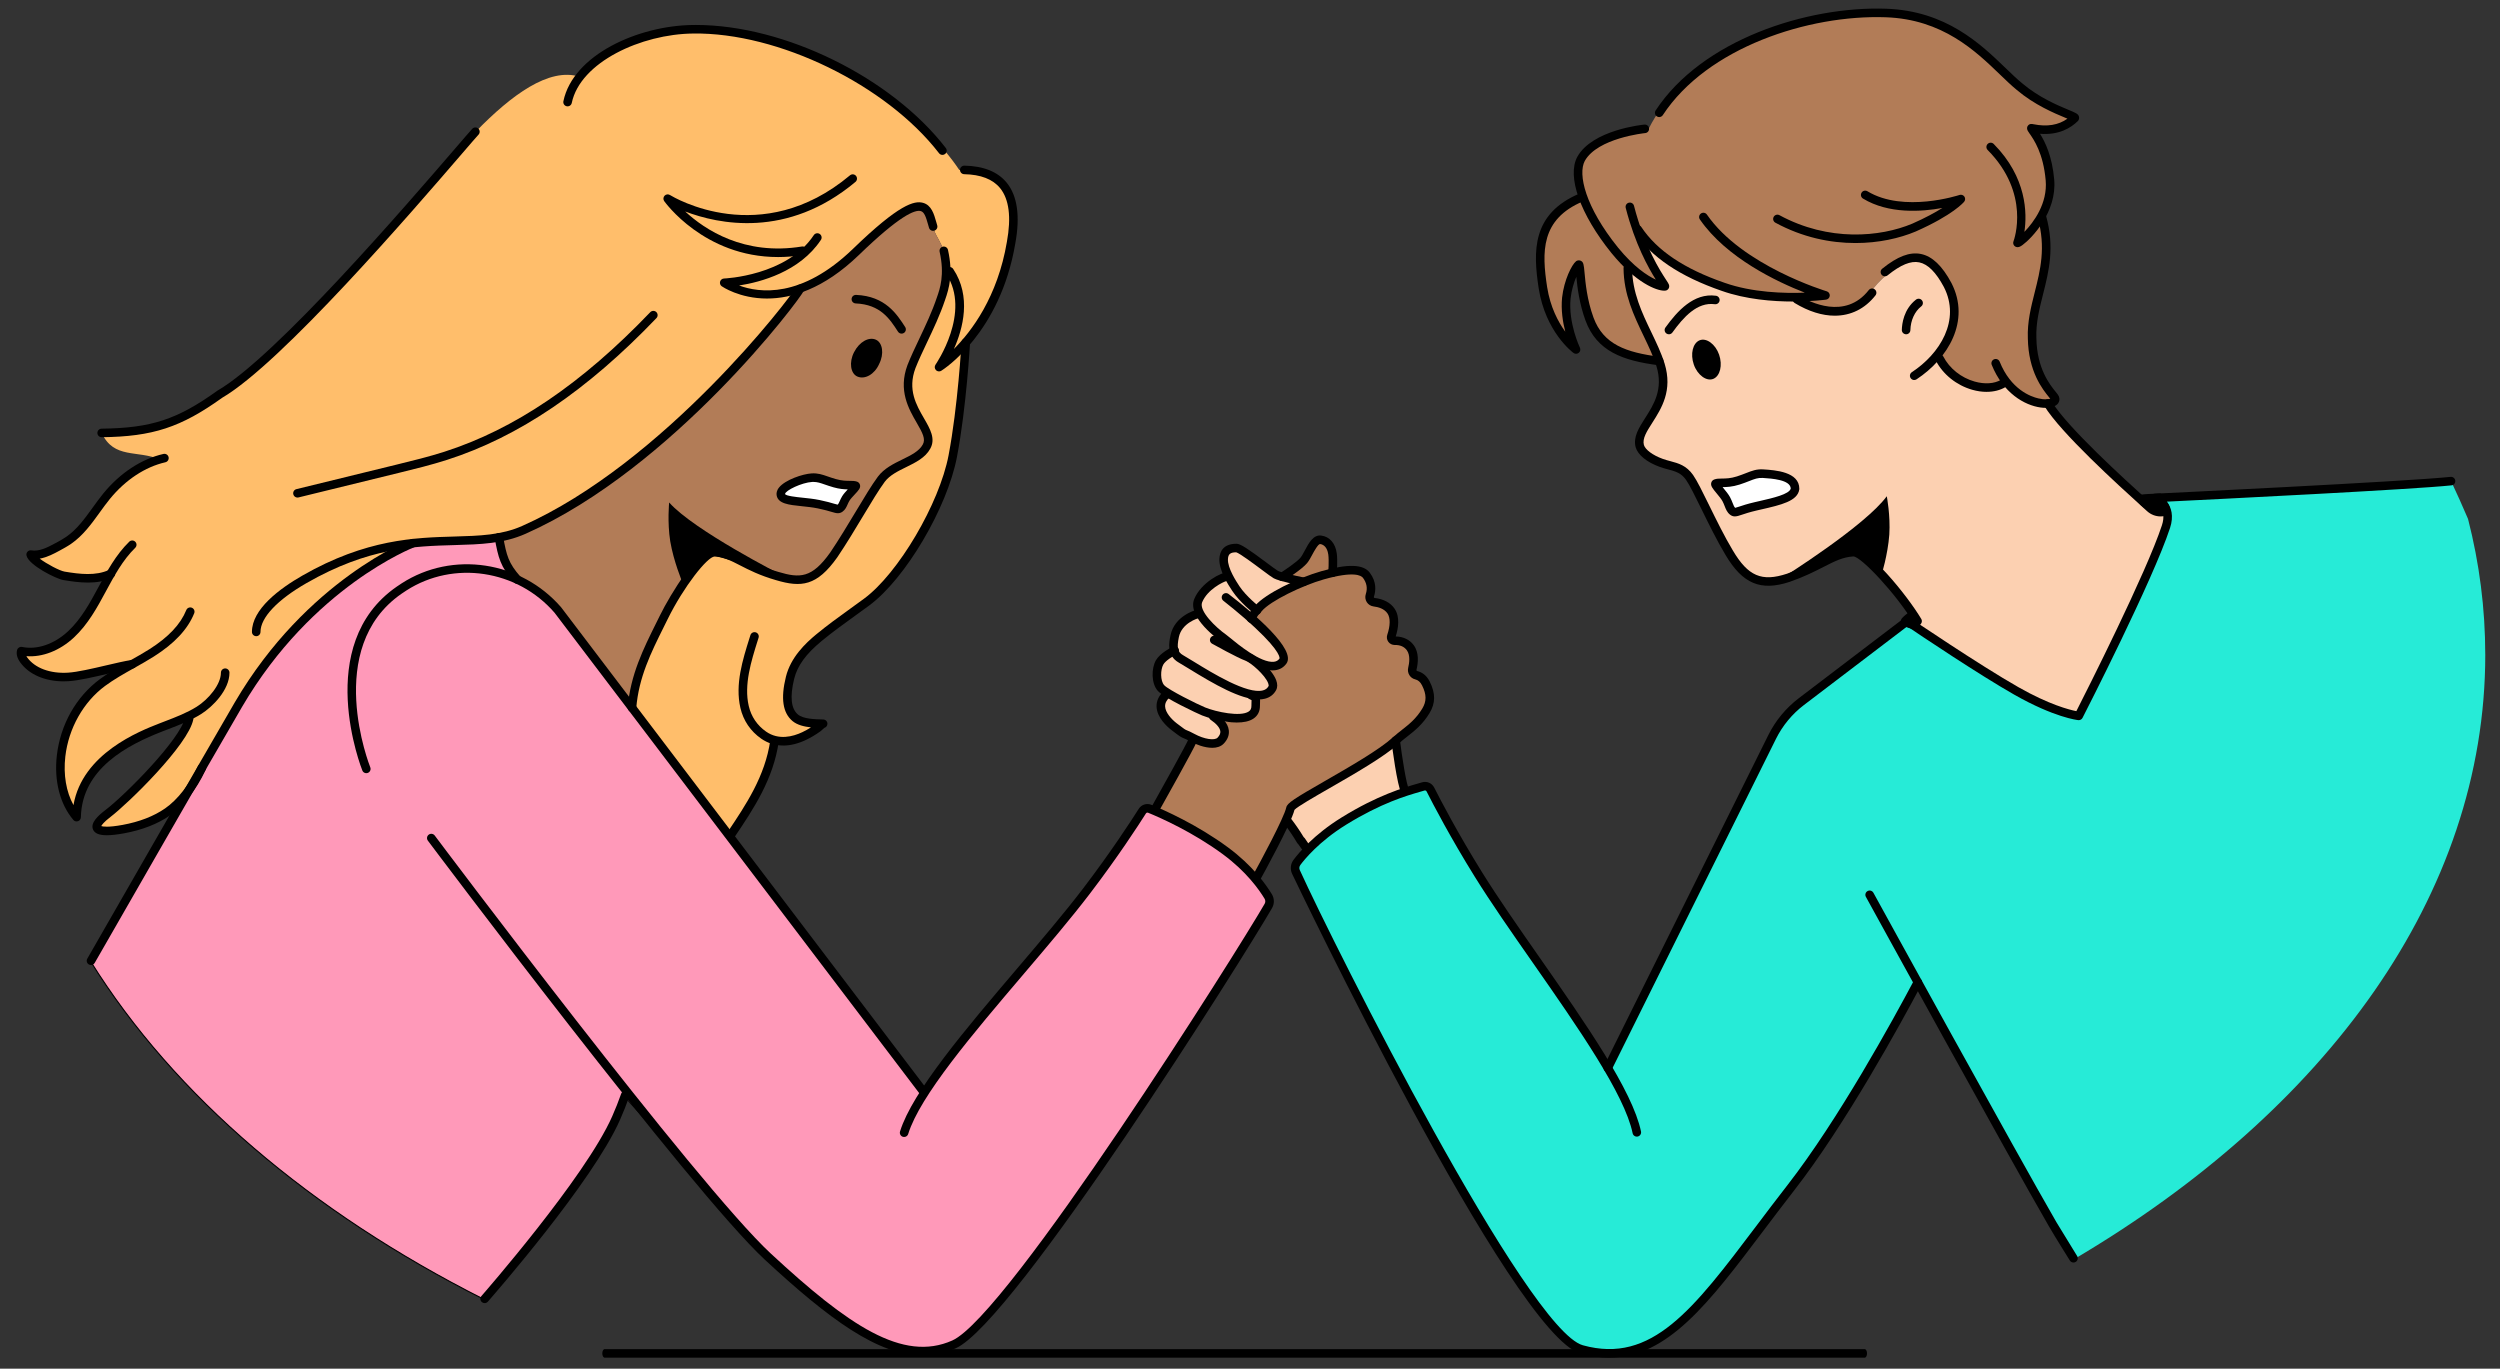 <?xml version="1.0" encoding="UTF-8"?>
<svg id="_Layer_" data-name="&amp;lt;Layer&amp;gt;" xmlns="http://www.w3.org/2000/svg" viewBox="0 0 2229.2 1220.44">
  <rect x="0" y="0" width="2229.2" height="1220.44" fill="#333333" stroke="none"/>
  <path d="M1028.89,723.56c13.48-21.02,25.65-42.89,36.39-65.43-9.18-5.11-12.74-7.63-21.67-13.24-6.81-4.28-12.02-15.46-3.34-25.8,1.13-1.35-16.03-12.35-4.06-30.39,2.62-3.94,10.98-5.96,9.06-10.28-6.38-14.43,23.35-36.07,24.92-30.89-5.06-16.66,7.1-20.47,18.65-31.63,4.54-4.39,6.65-7.43,4.65-12.76-5.67-34.34,34.51,.82,44.52,9.48,18.16-.74,27.02-15.92,35.3-30.87,12.64-9.19,17.72,19.89,17.3,28.52,19.84-5.55,35.5-4.28,29.6,20.77,2.42,11.63,37.31,1.85,19.31,38.05,10.45-1.63,21.17,7.89,20.78,18.46-.14,3.74-1.34,7.89,.8,10.97,30.82,20.51,.51,50.12-18.05,62.83l10.04,43.58c-56.52,21.58-72.17,41.32-83.92,49.71,0,0-9.98-4.36-22.11-25.31,0,0-13.72,31.2-26.64,52.75-9.22-15.79-28.62-23.1-42.4-34.61-4.04-3.37-26.78-17.46-49.16-23.91Z" style="fill: #b27c57;"/>
  <g>
    <path d="M1040.27,619.09c-8.68,10.34-3.47,21.52,3.34,25.8,8.92,5.61,12.49,8.13,21.67,13.24-.6,1.26-1.22,2.51-1.83,3.77,19.54,6.79,37.24-3.12,24-18.31,10.05-1.21,38.17,4.85,34.76-19.89,6.24-6.65,23.53,5.01,3.83-29.96,20.1,5.23,21.71-9.65,11.66-20.1-10.05-10.45-22.51-21.31-22.51-21.31,0,0,4.42-11.26,25.33-22.11,20.9-10.85,15.68-12.06,15.68-12.06-10.45-3.62-12.46-4.42-12.46-4.42,.88-.67,1.77-1.56,2.67-2.63-2.56,.86-5.33,1.4-8.37,1.52-10.02-8.66-50.19-43.82-44.52-9.48,2,5.33-.11,8.37-4.65,12.76-11.55,11.16-23.71,14.97-18.65,31.63-1.57-5.18-31.3,16.46-24.92,30.89,1.91,4.32-6.45,6.34-9.06,10.28-11.97,18.03,5.19,29.04,4.06,30.39Z" style="fill: #fcd0b1;"/>
    <path d="M1151.37,719.97c-1.06,3.25-2.29,6.77-3.64,10.46,11.83,19.99,21.46,24.21,21.46,24.21,11.75-8.4,27.4-28.14,83.92-49.71l-10.04-43.58c-8.76,6.65-46.61,32.23-91.7,58.62Z" style="fill: #fcd0b1;"/>
  </g>
  <path d="M1119.67,787.73c-.63,0-1.26-.15-1.85-.48-1.84-1.02-2.51-3.34-1.49-5.18,7.86-14.2,28.7-53.02,30.61-62.09,.83-3.93,6.91-7.75,34.88-23.82,21.46-12.33,48.17-27.68,60.1-38.6,2.61-2.39,5.34-4.53,7.98-6.61,6.59-5.17,12.81-10.06,18.26-19.03,3.99-6.57,3.95-12.59-.15-20.79-1.47-2.95-3.52-4.75-6.09-5.35-2.18-.51-4.04-1.86-5.22-3.78-1.2-1.96-1.58-4.37-1.04-6.62,.95-3.89,2.05-11.08-1.19-15.53-2.34-3.22-5.96-4.85-10.87-4.72-2.22-.04-4.32-1.01-5.63-2.8-1.33-1.82-1.69-4.17-.97-6.3,2.75-8.16,2.84-15.06,.25-18.94-2.89-4.34-8.36-5.84-12.44-6.33-2.52-.31-4.74-1.7-6.08-3.83-1.37-2.16-1.68-4.81-.86-7.27,1.68-5.05,.83-9.89-2.52-14.38-1.58-2.13-8.16-6.24-35.07,1.39-18.76,5.32-47.57,19.13-55.22,28.31-.43,.51-.83,.93-1.27,1.36-1.02,1.03-2.18,2.2-4.78,7.06-.99,1.86-3.3,2.56-5.16,1.57-1.86-.99-2.56-3.3-1.57-5.16,3.13-5.86,4.77-7.51,6.1-8.85,.28-.28,.54-.54,.82-.87,8.76-10.52,38.38-24.92,59-30.76,23.79-6.74,37.53-6.3,43.26,1.39,6.14,8.23,5.37,16.15,3.64,21.35-.12,.38,0,.65,.07,.78,.12,.19,.31,.31,.56,.34,8.13,.98,14.31,4.33,17.87,9.67,4.87,7.3,3.3,17.26,.94,24.65,6.82,.15,12.51,2.91,16.1,7.85,4.8,6.59,3.97,15.5,2.43,21.82-.07,.28-.03,.58,.12,.82,.11,.19,.27,.31,.47,.35,3.35,.79,8.01,3.05,11.17,9.36,5.3,10.59,5.25,19.28-.15,28.16-6.17,10.15-13.24,15.7-20.07,21.06-2.65,2.08-5.15,4.04-7.54,6.24-12.55,11.5-39.66,27.07-61.45,39.59-13.51,7.76-28.77,16.53-31.35,19.37-3.18,12.72-28.36,58.38-31.26,63.62-.7,1.26-2,1.97-3.34,1.97Z"/>
  <path d="M1030.45,724.58c-.63,0-1.27-.16-1.86-.49-1.84-1.03-2.49-3.35-1.46-5.19,8.44-15.05,30.78-55.16,32.71-59.96,.79-1.95,3.01-2.9,4.96-2.11,1.95,.79,2.9,3.01,2.11,4.96-2.47,6.13-30,55.26-33.13,60.84-.7,1.25-1.99,1.95-3.33,1.95Z"/>
  <path d="M1120.8,548.17c-.83,0-1.67-.27-2.37-.83-.53-.42-13.1-10.49-19.62-20.41-3.58-5.45-11.98-18.22-11.5-28.65,.28-6.13,3.15-13.43,15.23-13.43,3.58,0,10.17,4.44,26.92,16.94,4.27,3.19,8.69,6.48,9.99,7.19,2.74,1.5,15.61,4.46,23.87,6.09,2.06,.41,3.41,2.41,3,4.48-.41,2.07-2.4,3.41-4.48,3-3.51-.69-21.28-4.28-26.04-6.88-1.69-.92-5.07-3.42-10.9-7.77-6.82-5.09-19.45-14.51-22.59-15.42-5.31,.04-7.18,1.62-7.38,6.15-.36,7.96,7.35,19.69,10.25,24.11,5.84,8.89,17.88,18.53,18,18.63,1.65,1.31,1.92,3.71,.61,5.36-.75,.95-1.86,1.44-2.98,1.44Z"/>
  <path d="M1134.62,597.79c-12.91,0-29.65-12.41-43.03-23.47-1.29-1.06-2.21-1.84-2.68-2.16-1.26-.88-30.71-21.63-24.05-37.97,6.01-14.75,24.83-24.39,29.32-23.58,2.07,.36,3.46,2.34,3.09,4.41-.33,1.87-2.09,3.09-3.81,3.15-2.54,.57-16.83,7.33-21.54,18.89-3.13,7.69,12.36,22.57,21.35,28.84,.55,.38,1.65,1.29,3.18,2.54,6.91,5.72,27.95,23.09,39.55,21.64,2.12-.27,3.68-1.18,4.9-2.87,.03-.04,2.03-5.29-21.83-27.54-13.43-12.52-28.07-23.86-28.21-23.97-1.67-1.29-1.97-3.68-.69-5.35,1.29-1.66,3.68-1.97,5.35-.69,23.1,17.85,60.52,49.63,51.56,62.02-2.47,3.42-5.87,5.42-10.11,5.96-.77,.1-1.55,.14-2.34,.14Z"/>
  <path d="M1122.21,623.7c-16.01,0-39.23-13.38-61.89-27.32-3.65-2.25-6.8-4.18-9.22-5.56-11.05-6.29-8.69-17.92-7.42-24.17,3.56-17.56,22.26-22.59,23.06-22.8,2.03-.52,4.12,.7,4.65,2.73,.53,2.03-.69,4.11-2.72,4.64-.15,.04-14.9,4.1-17.51,16.94-1.94,9.56-1.07,13.3,3.72,16.03,2.48,1.41,5.7,3.39,9.44,5.69,16.71,10.28,47.82,29.42,61.8,25.74,2.33-.61,3.92-1.82,5.02-3.81,.19-.35,.2-1.23-.35-2.66-2.82-7.41-15.6-18.39-20.15-20-7.16-2.53-28.89-14.65-29.81-15.16-1.84-1.03-2.5-3.35-1.47-5.19,1.03-1.84,3.35-2.49,5.19-1.47,6.12,3.42,23.19,12.71,28.63,14.63,6.71,2.37,21.06,14.79,24.74,24.48,1.32,3.48,1.29,6.53-.11,9.06-2.11,3.83-5.4,6.35-9.76,7.5-1.82,.48-3.77,.7-5.85,.7Z"/>
  <path d="M1102.97,644.27c-12.38,0-26.56-4.49-31.09-6.33-3.75-1.52-33.69-15.45-39.48-21.89-5.96-6.62-5.81-20.1-1.7-27.29,3.74-6.55,13.97-11.6,15.12-12.15,1.89-.91,4.17-.11,5.08,1.79,.91,1.9,.11,4.17-1.78,5.09-3.54,1.7-9.87,5.67-11.8,9.06-2.63,4.59-2.74,14.53,.75,18.4,3.79,4.21,29.87,17.17,36.68,19.92,9.61,3.9,31.39,8.56,38.75,3.55,1.66-1.13,2.39-2.67,2.37-4.98-.02-1.82,.05-3.19,.09-4.24,.02-.33,.03-.61,.05-.86-.37-.2-.84-.44-1.28-.66l-.81-.41c-1.88-.95-2.63-3.25-1.68-5.13,.95-1.88,3.24-2.63,5.12-1.68l.78,.4c4.55,2.28,5.67,3.54,5.43,8.68-.04,.95-.1,2.18-.09,3.82,.04,4.86-1.93,8.78-5.71,11.35-3.81,2.59-9.12,3.54-14.8,3.54Z"/>
  <path d="M1080.9,666.81c-6.81,0-14.5-2.99-19.35-5.63-3.37-1.83-4.81-2.39-5.86-2.81-2.48-.97-3.45-1.47-11.11-7.39-3.85-2.98-12.87-10.96-13.29-20.73-.22-5.17,1.93-9.87,6.4-13.97,1.56-1.42,3.97-1.32,5.39,.23,1.43,1.55,1.32,3.96-.23,5.39-2.77,2.54-4.06,5.17-3.94,8.03,.23,5.38,5.49,11.29,10.33,15.03,7.11,5.49,7.65,5.7,9.23,6.32,1.24,.49,2.94,1.15,6.72,3.21,8.45,4.6,17.85,6.09,20.52,3.26,1.84-1.95,2.64-3.8,2.43-5.66-.34-3.05-3.45-6.76-8.55-10.19-1.75-1.18-2.21-3.54-1.03-5.29,1.18-1.75,3.55-2.2,5.29-1.03,4.99,3.36,11.11,8.81,11.87,15.68,.46,4.16-1.04,8.11-4.47,11.74-2.63,2.79-6.34,3.83-10.37,3.83Z"/>
  <path d="M1143.32,518.16c-1.26,0-2.5-.63-3.23-1.78-1.12-1.78-.59-4.13,1.19-5.26,3.99-2.52,15.06-9.91,18.36-13.88,1.18-1.41,2.53-3.94,3.83-6.39,3.55-6.65,7.55-14.19,14.59-13.31,7.51,.94,12.71,6.89,13.91,15.93,.86,6.44,.06,17.05,.02,17.5-.16,2.1-2,3.69-4.09,3.51-2.1-.16-3.67-1.99-3.51-4.09,0-.1,.77-10.26,.02-15.9-.35-2.59-1.75-8.67-7.3-9.37-1.7-.17-5.26,6.23-6.92,9.33-1.56,2.92-3.03,5.67-4.7,7.68-4.67,5.61-18.59,14.46-20.16,15.45-.63,.4-1.33,.59-2.03,.59Z"/>
  <path d="M1253.11,709.9c-1.38,0-2.71-.74-3.38-2.05-4.08-7.83-8.52-43.03-9.01-47.02-.26-2.09,1.23-3.99,3.32-4.25,2.07-.26,3.99,1.22,4.25,3.32,1.8,14.54,5.61,39.45,8.21,44.43,.97,1.87,.25,4.17-1.62,5.14-.56,.29-1.16,.43-1.76,.43Z"/>
  <path d="M1164.55,759.69c-1.36,0-2.45-.95-3.28-1.93-.41-.5-.7-.9-.94-1.23l-2.83-3.97c-.31-.25-.65-.6-.93-1.07-3.44-5.82-7.26-11.46-11.37-16.78-1.29-1.67-.98-4.06,.69-5.35,1.67-1.28,4.06-.98,5.35,.69,4.01,5.19,7.76,10.68,11.15,16.31,.38,.26,.72,.6,1,1l3.22,4.72c.24,.35,.52,.76,.78,1.21,.04,.05,.07,.1,.1,.13,.92,1.67,1.58,3.85-.8,5.51-.78,.54-1.5,.76-2.15,.76Z"/>
  <g>
    <path d="M556.96,977.93c46.37,49.51,95.5,118.38,163.97,175.43,47.43,39.52,80.65,60.39,128.54,45.91,22.19-6.71,87.64-97.69,127.07-150.21,53.53-76.85,105.29-158.59,153.15-239.09,12.26-28.78-104.13-96.91-111.1-86.69-86.09,126.18-88.59,116.71-137.26,176.18-19.8,24.18-58.63,73.02-58.63,73.02-80.79-114.46-176.52-225.71-250.95-330.62-28.47-40.09-76.62-109.89-104.1-121.86-15.78-6.88-23.4-41.13-23.4-41.13-24.32,3.28-39.23,1.96-59.69,4.14-38.83,6.13-70.89,36.53-102.7,58.52-53.25,36.8-140.03,205.15-200.97,315.89,74.42,119.5,196.14,223.09,349.91,300.83,17-20.69,33.43-40.72,52.48-64.99,28.75-36.58,58.86-73.11,73.68-115.3Z" style="fill: #ff99b9; stroke: #000; stroke-miterlimit: 10;"/>
    <g>
      <path d="M903.62,199.03c-.66-42.32-20.57-46.49-48.29-47.53-59.39-89.11-248.73-182.33-338.29-83.01-55.02-17.69-135.58,102.3-165.83,132.28-35.03,43.11-94.45,99.32-133.42,135.24-37.4,33.31-82.57,49.27-127.12,50.04,10.9,23.49,31.87,15.07,51.79,23.63-51.49,11-60.96,85.56-116.86,83.86,14.81,19.06,49.42,27.62,73.29,18.08-13.28,21.54-32.41,74.52-78.78,69.2,5.75,38.66,85.32,15.87,91.55,12.59-42.14,22.93-79.33,73.89-43.34,135.26,4.06-48.7,51.43-73.94,100.2-89.75,3.2,15.68-24.36,41.69-44.92,61.45-12.14,10.95-31.54,21.95-36.63,34.38-5.68,13.85,31.05,5.05,44.31-1.3,44.32-20.06,43.5-43.68,78.39-100.1,38.12-64.17,100.7-134.91,171.86-150.15,12.22,3.16,38.37-.1,67.67-5.83,114.59-34.76,218.33-158.88,264.25-219.91,25.04-11.89,42.93-24.44,62.14-44.43,9.23-9.61,24.03-22.91,36.57-27.42,2.71-.97,5.92-1.57,8.32,.03,1.4,.93,6.02,1.68,6.84,3.15,3.81,6.83,3.88,14.43,7.68,21.26,2.52,4.52,7.19,12.85,7.46,18.01,1.27,24.03-2.58,38.14-10.41,56.34-5.68,13.19-13.78,22.7-18.29,36.33-4.52,13.64-5.82,29.17,.75,41.94,4.58,8.91,13.61,21.91,12.99,31.9-.81,13-21.96,17.16-32.58,24.71-11.37,8.08-29.31,38.89-41.29,59.79-11.99,20.9-24.97,37.48-49.06,37.87-14.4,.23-28.82-10.49-42.2-15.83-13.38-5.34-18.72-17.51-30.99-9.97-6.72,4.13-20.02,25.99-24.18,32.69-18.69,30.09-32.82,62.06-43.52,95.72-.09,2.75-.14,5.5-.13,8.25,24.05,43.82,54.62,80.12,87.28,117.89,17.25-24.82,35.5-53.65,39.79-84.88,15.18,1.65,36.52-4.72,41.65-16.53-38.49,11.55-33.21-46.49-12.51-65.99,74.97-54.47,123.13-109.41,132.55-191.07,2.79-27.37,9.92-55.3,8.49-82.74,18.43-14.27,44.05-74.83,42.84-105.42Z" style="fill: #ffbe6b;"/>
      <path d="M631.37,491.11c12.27-7.54,17.61,4.62,30.99,9.97,13.38,5.34,27.79,16.07,42.2,15.83,24.09-.39,37.07-16.98,49.06-37.87,11.99-20.9,29.93-51.7,41.29-59.79,10.62-7.55,31.77-11.7,32.58-24.71,.62-10-8.41-22.99-12.99-31.9-6.57-12.77-5.27-28.31-.75-41.94,4.52-13.63,12.61-23.14,18.29-36.33,7.83-18.19,11.68-32.31,10.41-56.34-.27-5.17-4.94-13.5-7.46-18.01-3.81-6.83-3.88-14.43-7.68-21.26-.82-1.47-5.43-2.22-6.84-3.15-2.4-1.59-5.61-1-8.32-.03-12.54,4.51-27.34,17.81-36.57,27.42-19.21,19.99-37.09,32.54-62.14,44.43-45.92,61.04-149.65,185.16-264.25,219.91-1.65,.5-3.29,1.05-4.95,1.51,2.77,8.02,5.53,16.03,8.3,24.05,1.07,3.09,2.24,6.34,4.74,8.43,2.23,1.87,7.62,7.66,10.36,8.64,11.38,4.07,17.19,8.72,24.72,18.16,14.08,17.64,27.73,35.63,41.37,53.62,8.55,11.27,18.77,24.74,27.32,36.01,.83-2.77,1.72-5.5,2.6-8.25,10.7-33.66,24.83-65.63,43.52-95.72,4.16-6.7,17.46-28.56,24.18-32.69Z" style="fill: #b27c57;"/>
      <path d="M783.92,324.54c4.6-8.92,3.16-19.01-2.96-21.67-6.12-2.66-14.56,1.68-19.43,11.21-4.6,8.92-3.16,19.01,2.96,21.67,6.74,2.93,15.44-2.03,19.43-11.21Z" style="fill-rule: evenodd;"/>
      <path d="M803.93,297.49c-1.25,0-2.48-.62-3.21-1.75-7.31-11.35-15.6-24.22-37.73-25.18-2.1-.09-3.74-1.87-3.64-3.97,.09-2.1,1.86-3.69,3.97-3.64,26.07,1.13,36.32,17.05,43.81,28.67,1.14,1.77,.63,4.13-1.14,5.27-.64,.41-1.35,.61-2.06,.61Z"/>
      <path d="M696.74,512.63s-78.1-39.75-100.07-64.58c0,0-1.75,17.44,.97,34.63,3.07,18.08,10.61,35.91,10.61,35.91l23.18-24.87,65.31,18.91Z" style="fill-rule: evenodd;"/>
      <path d="M683.98,266.2c-24.7,0-40.17-10.76-40.45-10.96-1.32-.95-1.89-2.64-1.42-4.2,.47-1.56,1.89-2.65,3.52-2.7,.56-.02,55.97-2.33,80-38.65,1.16-1.76,3.52-2.24,5.28-1.08,1.76,1.16,2.24,3.53,1.08,5.28-18.86,28.5-53.87,37.72-72.95,40.68,17.82,6.63,55.5,11.82,101.6-32.74,41.15-39.83,54.62-43.06,62.36-40.99,7.57,2.04,9.82,10,11.81,17.03,.29,1.02,.58,2.04,.88,3.05,.61,2.01-.53,4.14-2.54,4.76-2.02,.61-4.14-.53-4.76-2.54-.32-1.05-.62-2.12-.92-3.19-1.85-6.54-3.3-10.9-6.46-11.74-5.24-1.43-19.05,4.23-55.08,39.1-31.72,30.66-60.37,38.88-81.95,38.88Z"/>
      <path d="M693.69,229.2c-66.01,0-101.07-49.35-101.46-49.91-1.03-1.48-.87-3.48,.37-4.79,1.24-1.31,3.24-1.57,4.77-.62,3.28,2.02,81.3,48.83,160.54-17.54,1.62-1.35,4.02-1.14,5.37,.47,1.35,1.61,1.14,4.02-.47,5.37-60.84,50.97-122.49,37.62-151.83,26.4,17.35,16.09,52.56,39.65,104.09,31.22,2.08-.34,4.04,1.07,4.38,3.15,.34,2.08-1.07,4.04-3.15,4.38-7.89,1.29-15.44,1.88-22.61,1.88Z"/>
      <path d="M837.3,331.16c-1.02,0-2.03-.41-2.77-1.19-1.25-1.32-1.39-3.33-.35-4.81,.33-.46,32.35-46.82,9.4-81.12-1.17-1.75-.7-4.12,1.05-5.29,1.75-1.17,4.12-.7,5.29,1.05,16.39,24.5,8.79,53.16,.64,71.39,15.7-15.7,38.98-46.35,47.27-95.58,4.01-21.96,1.95-38.06-6.1-47.9-6.49-7.93-17.25-12.1-31.98-12.38-2.11-.04-3.78-1.78-3.74-3.89,.04-2.11,1.83-3.77,3.89-3.74,17.07,.33,29.76,5.44,37.73,15.18,9.53,11.66,12.13,29.84,7.71,54.05-13.48,80.08-63.87,112.33-66.01,113.66-.62,.39-1.32,.58-2.01,.58Z"/>
      <path d="M840.35,138.12c-1.14,0-2.27-.51-3.02-1.48-46.99-60.87-143.33-107.86-219.26-106.74-46.13,.45-100.63,25.44-108.24,61.91-.43,2.06-2.47,3.38-4.51,2.95-2.06-.43-3.38-2.45-2.95-4.51,8.64-41.37,66.74-67.49,115.62-67.97,.88-.01,1.77-.02,2.65-.02,78.88,0,174.18,46.82,222.73,109.73,1.29,1.67,.98,4.06-.69,5.35-.69,.54-1.51,.8-2.33,.8Z"/>
      <path d="M563.54,634.84c-.1,0-.21,0-.31-.01-2.1-.17-3.66-2.01-3.49-4.11,2.35-28.88,14.04-52.39,25.35-75.13l3.36-6.78c9.37-19.04,34.48-60.22,48.8-60.22,.16,0,.32,0,.48,.02,10,.64,17.29,4.4,25.74,8.75,7.83,4.04,16.71,8.61,30.63,12.61,19.05,5.67,29.82,5.8,46.25-17.4,7.86-11.65,15.73-24.76,22.67-36.32,7.65-12.74,14.25-23.73,19.78-31.22,5.55-7.37,13.82-11.43,21.83-15.35,7.7-3.77,14.96-7.34,18.18-13.28,2.76-4.86-.12-10.3-5.44-19.49-7.03-12.14-16.65-28.77-8.19-51.37,2.96-7.52,6.63-15.25,10.51-23.43,5.62-11.85,11.43-24.1,15.78-37.07,2.64-7.49,7.02-19.94,2.38-40.54-.46-2.05,.83-4.09,2.88-4.56,2.06-.45,4.1,.83,4.56,2.88,4.72,20.99,1.13,34.08-2.61,44.7-4.49,13.35-10.39,25.81-16.11,37.86-3.82,8.07-7.43,15.69-10.28,22.9-7.17,19.17,.71,32.8,7.67,44.82,5.41,9.35,10.52,18.18,5.51,27.01-4.34,8.02-13.06,12.29-21.49,16.43-7.2,3.53-14.64,7.18-19.07,13.07-5.29,7.16-12.13,18.54-19.36,30.58-6.99,11.64-14.92,24.84-22.94,36.73-18.24,25.76-32.15,27.08-54.66,20.39-14.6-4.2-24.24-9.17-31.98-13.15-8.32-4.28-14.33-7.38-22.74-7.92-6.41,0-27.63,26.87-41.95,55.96-1.12,2.27-2.25,4.54-3.37,6.81-11.49,23.11-22.34,44.94-24.57,72.36-.16,1.99-1.83,3.5-3.8,3.5Z"/>
      <path d="M228.46,567.27c-2.11,0-3.81-1.71-3.81-3.81,0-20.22,24.49-38.49,45.04-50.25,56.9-32.57,100.39-33.8,135.34-34.79,22.52-.64,41.97-1.19,60.57-9.44,126.43-56.12,239.65-203.86,244.37-213.11,.93-1.82,3.18-2.67,5.03-1.81,1.86,.86,2.74,2.95,1.96,4.85-3.29,7.9-116.86,158.71-248.27,217.04-19.97,8.87-40.12,9.44-63.45,10.1-35.87,1.01-76.53,2.16-131.77,33.79-26.18,14.99-41.2,30.9-41.2,43.64,0,2.11-1.71,3.81-3.81,3.81Z"/>
      <path d="M90.66,389.86c-2.09,0-3.79-1.68-3.81-3.77-.02-2.11,1.66-3.83,3.77-3.86,44.18-.52,67.32-8.11,103.18-33.84,.1-.07,.2-.14,.31-.2,51.92-30.19,168.28-165.32,212.09-216.19,7.68-8.91,12.75-14.8,14.91-17.14,1.43-1.55,3.84-1.65,5.39-.22,1.55,1.43,1.64,3.84,.22,5.39-2.07,2.24-7.38,8.41-14.73,16.95-43.99,51.09-160.77,186.7-213.87,217.71-36.84,26.42-61.96,34.64-107.39,35.17h-.05Z"/>
      <path d="M698.33,664.77c-7.1,0-13.7-2.05-19.57-6.13-9.53-6.63-15.95-16.11-18.56-27.42-4.86-20.98,2.04-42.95,8.13-62.32l.81-2.57c.64-2.01,2.79-3.11,4.79-2.47,2,.64,3.11,2.79,2.47,4.79l-.79,2.53c-5.79,18.45-12.36,39.36-7.97,58.32,2.18,9.44,7.54,17.35,15.49,22.88,11.16,7.77,23.76,4.53,32.36,.45,2.55-1.21,5.1-2.62,7.64-4.24-5.98-.63-12.2-2.08-16.45-5.63-8.72-7.29-10.65-20.21-5.9-39.5,4.28-17.37,17.44-29.85,26.96-37.73,9.87-8.16,20.46-15.8,30.71-23.19,4.05-2.92,8.07-5.82,12.02-8.73,30.5-22.48,67.13-84.64,75.37-127.9,8.26-43.35,11.51-100.12,11.54-100.69,.12-2.1,1.92-3.71,4.02-3.59,2.1,.12,3.71,1.92,3.59,4.02-.03,.57-3.31,57.84-11.67,101.69-8.69,45.59-46.03,108.8-78.34,132.62-3.97,2.93-8.02,5.85-12.09,8.78-10.15,7.32-20.64,14.88-30.32,22.88-14,11.58-21.54,21.97-24.42,33.67-3.93,15.96-2.79,26.67,3.38,31.83,4.78,3.99,15.06,4.24,21.87,4.4l.67,.02c2.12,.05,3.78,1.8,3.73,3.91-.04,1.69-1.18,3.09-2.71,3.56-.52,.38-1.49,1.28-1.98,1.74-.65,.6-1.2,1.09-1.5,1.3-4.23,3.05-8.57,5.64-12.89,7.7-7.11,3.37-13.96,5.05-20.41,5.05Z"/>
      <path d="M265.23,443.67c-1.72,0-3.27-1.17-3.7-2.91-.5-2.05,.75-4.11,2.8-4.61l89.5-21.91c14.01-3.43,28.5-6.98,42.43-11.44,62.6-20.07,122.64-60.76,183.56-124.42,1.45-1.52,3.87-1.57,5.39-.12,1.52,1.46,1.57,3.87,.12,5.39-61.82,64.6-122.9,105.95-186.74,126.41-14.19,4.55-28.81,8.13-42.94,11.59l-89.5,21.91c-.31,.07-.61,.11-.91,.11Z"/>
      <g>
        <path d="M762.9,433.07c-3.38-1.17-8.94,.53-18.54-2.19-9.6-2.73-13.4-5.34-20.4-4.94-9.09,.52-28.78,8.11-27.7,15.07,1.1,6.95,18.48,5.46,33.73,8.59,14.61,3,16.41,5.4,18.98,3.6,2.57-1.79,2.95-5.01,5.25-8.79,2.54-4.19,10.45-10.73,8.67-11.34Z" style="fill: #fff;"/>
        <path d="M747.17,457.63c-1.65,0-3.43-.53-5.61-1.18-2.53-.75-6.34-1.89-12.33-3.12-4.75-.98-9.7-1.48-14.48-1.98-11.29-1.16-21.05-2.16-22.25-9.76-.25-1.62-.08-4.12,2.17-6.91,5.55-6.87,21.17-12.11,29.08-12.56,5.53-.32,9.39,1.01,14.25,2.7,2.11,.73,4.5,1.56,7.41,2.39,5.29,1.5,9.21,1.53,12.36,1.55,2.39,.02,4.45,.03,6.38,.7,1.35,.47,2.36,1.56,2.7,2.93,.68,2.73-1.24,4.79-4.73,8.52-1.66,1.78-3.73,3.99-4.62,5.47-.72,1.19-1.25,2.36-1.75,3.49-1.03,2.31-2.09,4.7-4.57,6.44-1.36,.95-2.64,1.31-4,1.31Zm-21.82-27.92c-.38,0-.77,.01-1.17,.03-9.16,.52-23.87,7.56-24.14,10.71,.28,1.76,10.55,2.81,15.49,3.32,4.74,.49,10.11,1.04,15.24,2.09,6.31,1.3,10.32,2.49,12.97,3.28,1.27,.38,2.58,.77,3.16,.85,.67-.55,1.13-1.55,1.87-3.2,.57-1.29,1.22-2.75,2.2-4.35,1.17-1.93,3.13-4.09,4.96-6.06-3.21-.06-7.35-.33-12.61-1.82-3.13-.89-5.62-1.75-7.82-2.51-4.08-1.41-6.71-2.32-10.15-2.32Z"/>
      </g>
      <path d="M68.31,732.46c-1.1,0-2.16-.47-2.9-1.34-11.94-14.03-17.31-34.96-14.73-57.44,3.16-27.57,17.18-52.41,38.45-68.15,8.48-6.27,17.73-11.45,26.68-16.46,5.76-3.23,11.72-6.57,17.35-10.13,17.03-10.79,27.81-22.22,32.95-34.94,.79-1.95,3.01-2.89,4.96-2.1,1.95,.79,2.89,3.01,2.1,4.96-5.76,14.24-17.52,26.84-35.94,38.52-5.8,3.68-11.85,7.07-17.7,10.34-8.74,4.89-17.78,9.96-25.87,15.94-19.29,14.27-32.53,37.78-35.41,62.89-1.86,16.26,.76,31.52,7.27,43.33,7.91-46,58.92-65.91,76.5-72.77,1.75-.68,3.5-1.35,5.25-2.03,9.56-3.66,19.45-7.46,28.09-12.88,10.63-6.68,21.63-19.87,21.63-30.38,0-2.11,1.71-3.81,3.81-3.81s3.81,1.71,3.81,3.81c0,15.42-15.07,30.48-25.2,36.84-9.26,5.82-19.51,9.74-29.41,13.54-1.74,.66-3.47,1.33-5.21,2-30.74,12-71.73,32.98-72.67,76.52-.03,1.58-1.04,2.98-2.53,3.51-.42,.15-.85,.22-1.28,.22Z"/>
      <path d="M56.8,607.55c-16.72,0-30.98-6.14-38.71-16.84-2.87-3.98-3.81-7.74-2.82-11.18,.56-1.92,2.5-3.07,4.45-2.67,13.25,2.79,28.56-2.43,40.97-13.96,11.75-10.93,19.74-25.74,26.79-38.81l.26-.49c7.69-14.25,15.63-28.98,27.52-40.58,1.51-1.47,3.92-1.44,5.39,.07,1.47,1.51,1.44,3.92-.07,5.39-11.05,10.79-18.72,25-26.13,38.75l-.26,.48c-7.33,13.59-15.64,28.99-28.31,40.78-12.62,11.73-28.08,17.72-42.37,16.6,.22,.37,.47,.76,.76,1.16,6.84,9.47,20.45,14.54,36.36,13.56,8.46-.52,22-3.69,33.95-6.49,8.58-2.01,16.69-3.91,22.76-4.84,2.07-.32,4.03,1.11,4.35,3.19,.32,2.08-1.11,4.03-3.19,4.35-5.77,.89-13.74,2.75-22.18,4.72-12.84,3-26.11,6.11-35.21,6.67-1.45,.09-2.89,.13-4.31,.13Z"/>
      <path d="M95.26,744.77c-6.86,0-10.77-1.65-12.26-5-2.65-5.98,4.39-12.4,10.82-17.33,18.7-14.31,67.32-63.66,71.06-82.39,.41-2.07,2.42-3.41,4.49-2.99,2.06,.41,3.4,2.42,2.99,4.48-4.54,22.74-57.81,74.64-73.9,86.96-5.87,4.5-7.64,7.05-8.17,8.09,1.43,.49,6.08,1.33,19.04-1.05,15.05-2.77,27.81-7.71,37.9-14.71,11.17-7.74,21.83-21.45,29.26-37.64,.09-.21,.2-.41,.32-.6,.94-1.43,2.78-2.16,4.44-1.61,1.85,.61,2.94,2.63,2.52,4.53-.11,.51-.32,.97-.6,1.39-7.98,17.16-19.47,31.79-31.6,40.19-10.99,7.62-24.74,12.98-40.86,15.94-6.25,1.15-11.37,1.73-15.44,1.73Z"/>
      <path d="M78.36,519.47c-7.31,0-14.72-1.05-21.93-2.25-6.36-1.05-31.01-13.33-32.82-21.93-.26-1.23,.1-2.5,.97-3.41,.86-.91,2.11-1.33,3.36-1.13,6.86,1.1,13.82-2.27,21.53-6.45,3.44-1.86,6.67-3.62,9.7-5.72,9.48-6.56,16.27-15.98,23.47-25.95,3.04-4.21,6.18-8.57,9.53-12.67,14.89-18.21,33.92-30.71,53.59-35.2,2.06-.47,4.1,.82,4.57,2.87,.47,2.05-.82,4.1-2.87,4.57-18.03,4.12-35.57,15.69-49.39,32.59-3.21,3.92-6.28,8.18-9.25,12.3-7.25,10.05-14.76,20.45-25.31,27.76-3.37,2.33-6.95,4.27-10.4,6.15-4.87,2.64-11,5.96-17.69,7.14,6.35,4.76,17.78,10.83,22.25,11.57,13.52,2.25,27.71,3.97,39.6-1.56,1.91-.88,4.18-.06,5.07,1.85,.89,1.91,.06,4.18-1.85,5.06-7.06,3.28-14.55,4.41-22.13,4.41Z"/>
    </g>
    <path d="M651.95,747.9c-.73,0-1.47-.21-2.12-.65-1.75-1.17-2.22-3.54-1.04-5.29,16.44-24.5,33.44-49.83,38.05-81.72,.3-2.09,2.23-3.53,4.32-3.23,2.08,.3,3.53,2.23,3.23,4.32-4.86,33.61-22.35,59.67-39.26,84.88-.74,1.1-1.94,1.69-3.17,1.69Z"/>
    <path d="M81.14,860.51c-.65,0-1.31-.17-1.92-.52-1.82-1.06-2.43-3.39-1.37-5.21,1.55-2.65,107.4-187.35,131.52-228.52,64.15-109.49,156.53-145.15,157.45-145.5,1.98-.74,4.17,.26,4.91,2.23,.74,1.97-.25,4.17-2.23,4.91-.9,.34-90.84,35.18-153.55,142.22-24.12,41.17-129.97,225.85-131.52,228.51-.71,1.22-1.98,1.89-3.3,1.89Z"/>
    <path d="M432.15,1161.97c-.88,0-1.76-.3-2.48-.92-1.6-1.37-1.78-3.78-.41-5.38,1.32-1.54,92.66-105.92,116.63-160.25,2.96-6.7,5.63-13.45,7.95-20.05,.7-1.99,2.87-3.03,4.86-2.34,1.99,.7,3.03,2.88,2.34,4.86-2.38,6.79-5.13,13.72-8.17,20.61-24.42,55.36-112.4,155.82-117.82,162.14-.75,.88-1.82,1.33-2.9,1.33Z"/>
    <path d="M822.76,1208.63c-39.78,0-83.62-32.42-140.67-85.29-66.38-61.53-298.23-370.63-300.57-373.75-1.26-1.69-.92-4.07,.77-5.34,1.68-1.27,4.07-.92,5.34,.76,2.33,3.11,233.76,311.66,299.65,372.73,69.12,64.06,117.76,97.26,161.88,77.53,49.65-22.22,254.68-348.02,278.49-389.36,.81-1.4,.79-3.13-.05-4.52-4.93-8.2-16.3-24.24-37.11-39.6-26.83-19.8-55.61-32.54-66.75-37.09-.71-.29-1.52-.04-1.93,.61-6.7,10.6-24.99,38.8-50.04,71.62-16.66,21.84-37.19,45.96-58.91,71.5-45.47,53.44-92.5,108.71-103.04,142.71-.62,2.01-2.76,3.13-4.77,2.51-2.01-.62-3.14-2.76-2.51-4.77,11.01-35.5,58.54-91.37,104.52-145.4,21.66-25.46,42.12-49.5,58.66-71.18,24.86-32.59,43.01-60.56,49.66-71.08,2.39-3.78,7.12-5.28,11.26-3.6,11.39,4.66,40.87,17.7,68.39,38.02,21.87,16.14,33.89,33.12,39.11,41.8,2.27,3.77,2.31,8.46,.12,12.26-24.94,43.29-229.81,369.16-281.98,392.51-9.67,4.33-19.46,6.4-29.51,6.4Z"/>
    <path d="M822.72,976.28c-1.15,0-2.29-.52-3.04-1.51l-325.19-428.4c-33.19-38.34-90.04-46.96-132.09-19.86-1.4,.91-2.81,1.85-4.23,2.82-70.23,48.44-28.44,153.79-28.01,154.84,.79,1.95-.14,4.18-2.09,4.97-1.94,.8-4.17-.14-4.97-2.09-.45-1.11-44.54-112.07,30.74-164,1.48-1.02,2.96-2,4.42-2.95,45.22-29.15,106.33-19.92,142.14,21.47l325.34,428.59c1.27,1.68,.95,4.07-.73,5.34-.69,.52-1.5,.77-2.3,.77Z"/>
    <path d="M461.24,520.57c-1.06,0-2.11-.44-2.86-1.29-12.21-13.86-14.12-22.14-17.28-39.55-.38-2.07,1-4.06,3.07-4.43,2.05-.39,4.05,1,4.43,3.07,3.1,17.1,4.73,23.64,15.5,35.87,1.39,1.58,1.24,3.99-.34,5.38-.73,.64-1.62,.95-2.52,.95Z"/>
  </g>
  <g>
    <g>
      <path d="M1481.42,254.65c-5.04-13.05-12.83-29.9-19.18-42.36,32,26.89,93.4,56.34,136.37,53.4,9.77-.67,1.78,9.8,48.2,10.61,22.53,.4,8.9-18.79,58.41-47.03,1.89-1.08,11.23,2.65,12.92,4.03,27.24,22.07,31.4,52.85,10.03,82.25-.21,1.9-.05,3.88,1.36,6.38,10.31,18.22,37.61,28.22,56.84,19.95,.2,.17,.41,.34,.6,.5,.78-.28,1.56-.51,2.34-.84,0,0,19.78,20.27,34.16,17.44,0,0,.96,1.13,2.68,3.12,.9,.01,1.8-.02,2.69-.1,2.44-.22,5.42-1.39,5.45-3.84,.02-1.22-.76-2.29-1.49-3.27-16.45-22.23-24.44-47-19.12-74.14,2.41-12.33,7.13-32.35,9.78-44.63,2.64-12.28-2.97-36.69-2.97-36.69-.34-2.34-.27-6.25,.71-8.4,9.51-20.95,10.48-54.58-8.67-74.15,14.2,1.67,29.01-2.57,40.18-11.5-14-2.47-27.71-11.62-39.83-19.04-16.8-10.28-25.58-21.29-39.61-35.11-14.03-13.82-34.36-27.44-53.48-32.18-6.27-1.56-16.87-4.18-23.32-4.6-29.97-1.93-53.99-1.82-83.41,4.19-28.36,5.8-56.26,17.65-81.14,32.45-24.87,14.8-48.42,37.08-61.42,62.94-15.42,3.22-22.44,2.84-36.88,9.14-6.17,2.69-17.57,8.76-21.12,14.49-1.77,2.85-4.92,11.96-5.35,15.28-1.04,8.16-.12,16.33,4.53,23.11-9.49,3.65-16.66,8.62-23.96,15.69-12.73,12.34-15.25,31.85-14.04,49.54,1.88,27.35,12.11,55.69,34.16,72-11.39-19.68-13.92-44.28-6.77-65.87,1.34-4.04,3.3-8.31,7.13-10.16,1.62,12.84,3.27,25.78,7.4,38.05,4.13,12.27,8.77,24.73,19.08,32.55,4.72,3.58,12.27,5.51,17.79,7.67,6.9,2.7,14.19,4.61,21.6,4.86,1.58,.05,3.16,0,4.74-.09-7.47-25.49-26.23-49.02-26.75-82.05,7.84,7.95,18.31,14.31,29.37,16.4Z" style="fill: #b27c57;"/>
      <path d="M1912.7,446.85c-30.29-20.76-75.23-71.69-86.56-84.76-1.72-1.98-2.68-3.12-2.68-3.12-14.38,2.82-34.16-17.44-34.16-17.44-.78,.32-1.56,.56-2.34,.84-25.59,9.21-48.68-3.5-60.46-24.51,.6-.77,1.1-1.54,1.66-2.32,21.37-29.4,17.21-60.18-10.03-82.25-1.7-1.37-11.03-5.11-12.92-4.03-49.51,28.24-35.88,47.43-58.41,47.03-46.41-.81-38.42-11.28-48.2-10.61-42.96,2.94-104.37-26.52-136.37-53.4,6.35,12.46,14.14,29.32,19.18,42.36-11.06-2.09-21.53-8.45-29.37-16.4,.51,33.03,19.27,56.57,26.75,82.05,5.67,19.32,4.85,39.77-15.37,66.33-3.41,4.48-.05,13.6,3.97,17.54,9.41,9.23,24.6,11.2,32.45,15.06,11.43,5.62,28.93,61.79,52.97,88.5,34.81,36.74,72.37-35.37,111.14-8.93,16.4,14.1,45.89,51.46,43.34,53.9-4.89,4.67-5.1,1.14,14.49,15.39,21.84,15.89,62.07,39.38,76.1,47.96,68,41.57,55.13,19.65,86.32-41.13,15.33-29.87,47.86-90.74,48.6-115.48,.24-7.91-10.2-10.26-20.11-12.59Z" style="fill: #fcd0b1;"/>
      <path d="M1706.86,338.87c-1.24,0-2.45-.6-3.19-1.72-1.16-1.76-.67-4.12,1.09-5.28,25.1-16.51,43.67-46.39,28.58-75.91-7.07-13.23-14.28-20.45-22.01-22.02-7.55-1.53-16.52,2.15-28.2,11.59-1.64,1.33-4.04,1.07-5.36-.57-1.32-1.64-1.07-4.04,.57-5.36,13.58-10.98,24.55-15.14,34.51-13.13,10.09,2.05,19,10.54,27.25,25.96,17.27,33.79-3.2,67.43-31.14,85.81-.65,.42-1.37,.63-2.09,.63Z"/>
      <path d="M1699.64,298.08c-2.2-.05-3.87-1.8-3.82-3.9,.13-5.26,1.61-18.43,12.63-27.01,1.67-1.29,4.06-1,5.35,.67,1.29,1.66,1,4.06-.66,5.35-5.86,4.56-9.48,12.48-9.69,21.18-.05,2.07-1.75,3.72-3.81,3.72Z"/>
      <path d="M1709.86,557.66c-1.3,0-2.56-.66-3.28-1.86-15.43-25.85-47.15-59.64-53.99-59.64-9.37,.57-16.62,4.27-26.66,9.4-7.67,3.92-17.22,8.79-30.12,13.27-25.89,8.53-41.92,1.79-57.23-24.05-7.49-12.46-14.87-27.48-21.37-40.73-5.69-11.59-10.6-21.59-13.76-26.08-4.43-6.27-9.2-7.55-15.79-9.32-2.46-.66-5-1.34-7.76-2.35-11.57-4.22-19.37-10.59-21.42-17.47-2.39-9.05,2.84-17.24,8.38-25.91,7.73-12.11,16.48-25.82,10.13-46.51-2.78-8.85-6.95-17.56-11.37-26.78-8.73-18.21-17.76-37.04-17.94-60.49-.01-2.11,1.68-3.83,3.78-3.84,2.17,.07,3.83,1.68,3.84,3.78,.17,21.75,8.82,39.8,17.2,57.26,4.54,9.47,8.83,18.42,11.78,27.81,7.4,24.08-2.8,40.04-10.99,52.87-5.01,7.85-8.96,14.05-7.46,19.75,1.26,4.23,7.82,9.13,16.69,12.36,2.44,.89,4.82,1.53,7.12,2.14,6.9,1.85,14.03,3.76,20.05,12.29,3.51,4.99,8.55,15.24,14.38,27.12,6.44,13.12,13.74,27.98,21.08,40.18,13.58,22.92,25.75,28.15,48.24,20.73,12.35-4.28,21.25-8.83,29.1-12.83,10.45-5.34,18.7-9.55,29.66-10.22,13.05-.71,47.81,41.27,61,63.35,1.08,1.81,.49,4.15-1.32,5.23-.61,.37-1.29,.54-1.95,.54Z"/>
      <path d="M1510.32,325.02c-3.25-9.41-.9-19.02,5.13-21.56,6.03-2.54,14.19,3.37,17.44,12.79,3.25,9.41,.9,19.02-5.13,21.56-6.03,2.54-14.19-3.37-17.44-12.79Z" style="fill-rule: evenodd;"/>
      <path d="M1488.13,298.08c-.77,0-1.55-.23-2.23-.72-1.71-1.23-2.09-3.61-.86-5.32,10.55-14.61,25.21-31.03,45.03-28.33,2.08,.29,3.54,2.21,3.26,4.29-.29,2.09-2.22,3.55-4.29,3.26-15.71-2.14-27.94,11.55-37.81,25.24-.75,1.03-1.91,1.58-3.09,1.58Z"/>
      <path d="M1483.97,259.2c-6.87,0-25.25-6.83-47.11-33.62-27.88-34.54-39.82-68.19-30.43-85.72,13.38-24.04,57.96-28.6,59.85-28.78,2.07-.2,3.96,1.33,4.16,3.43,.2,2.1-1.33,3.96-3.43,4.16-.42,.04-42.49,4.35-53.9,24.85-6.27,11.7,.32,40.91,29.66,77.26,13.98,17.12,26.12,25.12,33.68,28.55-6.66-10.6-18.46-31.5-26.83-63.94-.53-2.04,.7-4.12,2.74-4.64,2.05-.52,4.12,.7,4.64,2.74,9.47,36.74,23.46,58.13,28.73,66.19,2.4,3.67,3.12,4.78,2.52,6.76-.33,1.08-1.17,2.01-2.21,2.45-.49,.2-1.19,.32-2.08,.32Z"/>
      <path d="M1598.93,268.87c-18.17,0-42.06-1.86-63.65-9.49-37.56-12.97-63.12-30.23-78.12-52.78-1.16-1.75-.69-4.12,1.06-5.29,1.75-1.16,4.12-.69,5.29,1.06,14.04,21.11,38.34,37.4,74.29,49.81,24.77,8.76,53.47,9.49,71.54,8.8-24.81-9.67-69.89-30.98-93.59-65.3-1.2-1.73-.76-4.11,.97-5.3,1.73-1.19,4.1-.77,5.3,.97,31.52,45.66,106.08,68.19,106.83,68.41,1.72,.51,2.85,2.15,2.72,3.95-.14,1.79-1.51,3.24-3.29,3.48-1,.13-12.8,1.68-29.34,1.68Z"/>
      <path d="M1479.5,325.73c-.16,0-.33-.01-.49-.03-31.91-4.06-55.22-12.41-65.3-40.01-5.45-14.94-7.23-29.65-8.12-38.9-2.08,4.82-4.25,11.54-5.13,19.37-2.15,21.87,8.21,43.64,8.32,43.85,.76,1.58,.35,3.47-1,4.59-1.35,1.12-3.29,1.17-4.69,.14-1.02-.75-24.96-18.75-31.07-57.59-5.03-32.93-6.35-66.58,36.55-84.62,1.95-.81,4.18,.1,4.99,2.04,.82,1.94-.1,4.18-2.04,4.99-37.87,15.93-36.73,45.24-31.97,76.43,2.82,17.91,9.86,31.09,16.18,39.77-2.22-8.56-3.93-19.36-2.85-30.39,1.75-15.69,8.64-29.36,12.43-32.38,.16-.16,.36-.28,.57-.39,.08-.04,.16-.08,.23-.11,1.04-.43,2.32-.46,3.3-.03,2.62,1.16,2.82,3.35,3.49,10.61,.83,9.07,2.21,24.24,7.96,40,8.78,24.06,29.12,31.25,59.1,35.06,2.09,.27,3.57,2.17,3.3,4.26-.24,1.93-1.88,3.33-3.78,3.33Z"/>
      <path d="M1636.06,281.5c-11.16,0-23.33-3.74-35.76-11.29-1.8-1.09-2.37-3.44-1.28-5.24,1.1-1.8,3.44-2.37,5.24-1.28,9.24,5.61,41.03,21.84,62.07-5.02,1.3-1.65,3.7-1.95,5.35-.65,1.66,1.3,1.95,3.69,.65,5.35-9.43,12.03-22.04,18.12-36.28,18.12Z"/>
      <path d="M1654.49,216.71c-22.49,0-47.28-5.02-71.42-18.14-1.85-1.01-2.53-3.32-1.53-5.17,1-1.85,3.32-2.54,5.17-1.53,43.89,23.85,89.97,19.54,118.46,7.55,11.94-5.28,20.64-10.08,26.83-13.99-18.48,3.41-47.9,5.52-70.81-8.37-1.8-1.09-2.37-3.44-1.28-5.24,1.09-1.8,3.43-2.38,5.24-1.28,32.34,19.61,81.6,3.47,82.09,3.3,1.61-.54,3.38,.05,4.35,1.44,.96,1.4,.89,3.26-.18,4.58-.39,.48-9.85,11.8-43.21,26.56-14.43,6.07-33.1,10.29-53.7,10.29Z"/>
      <path d="M1799.03,220.4c-.5,0-1.02-.1-1.55-.31-1.9-.79-2.83-2.94-2.1-4.87,.64-1.72,15.34-42.73-23.04-81.49-1.48-1.5-1.47-3.91,.02-5.39,1.5-1.48,3.91-1.47,5.39,.02,29.58,29.87,29.84,61.92,27.36,78.38,8.4-8.64,20.76-25.48,18.99-45.86-2.11-24.34-10.67-36.51-14.32-41.7-1.39-1.97-2.15-3.06-2.27-4.52-.08-.97,.21-1.96,.85-2.73,1.49-1.84,3.48-1.44,4.92-1.15,12.12,2.43,22.26,.75,30.22-4.97-.65-.28-1.33-.56-1.98-.83-9.58-3.98-27.43-11.39-43.34-24.91-4.68-3.82-9.68-8.65-14.98-13.75-21.54-20.76-51.04-49.2-101.81-50.93-68.74-2.38-159.08,26.88-198.71,87.28-1.15,1.76-3.52,2.25-5.28,1.1-1.76-1.15-2.25-3.52-1.1-5.28,41.17-62.75,134.46-93.1,205.35-90.72,53.7,1.83,84.41,31.44,106.85,53.07,5.18,5,10.07,9.71,14.56,13.38,15.06,12.8,32.19,19.91,41.39,23.73,6.57,2.73,8.55,3.55,9.29,5.95,.34,1.08,.14,2.49-.48,3.44-.15,.23-.32,.44-.52,.63-6.26,6.16-16.96,12.68-33.7,11.33,4.52,7.2,10.84,19.93,12.66,40.93,2.5,28.84-20.04,52.24-28.14,58.16-1.42,1.04-2.92,2.02-4.54,2.02Z"/>
      <path d="M1771.45,349.42c-4.12,0-8.45-.61-12.82-1.86-13.99-3.97-26.14-13.7-32.5-26.04-.96-1.87-.23-4.17,1.64-5.14,1.87-.96,4.17-.23,5.13,1.64,5.41,10.49,15.8,18.79,27.8,22.19,9.06,2.57,17.69,1.98,23.68-1.63,1.8-1.08,4.14-.5,5.23,1.3,1.08,1.8,.5,4.15-1.3,5.23-4.72,2.84-10.55,4.29-16.87,4.29Z"/>
      <path d="M1824.07,363.68c-1.42,0-2.93-.11-4.52-.32-14.44-1.97-33.47-12.99-43.57-38.03-.79-1.95,.16-4.17,2.11-4.96,1.95-.79,4.17,.15,4.96,2.11,9.99,24.78,27.59,31.2,34.7,32.81,5.26,1.2,8.79,.78,10.42,.25-.34-.43-.75-.93-1.12-1.39-5.51-6.78-18.41-22.65-18.86-52.49-.57-14.47,2.83-27.94,6.12-40.98,4.96-19.64,10.09-39.96,2.78-66.16-.57-2.03,.62-4.13,2.65-4.7,2.03-.56,4.13,.62,4.7,2.65,7.85,28.16,2.47,49.47-2.73,70.07-3.3,13.08-6.42,25.45-5.9,38.9,.41,27.29,12.14,41.72,17.15,47.88,1.51,1.85,2.42,2.97,2.91,4.15,.91,2.17,.63,4.46-.77,6.29-1.93,2.52-5.92,3.89-11.04,3.89Z"/>
      <path d="M1926.59,460.49c-4.42,0-8.71-1.63-12.1-4.71l-3.74-3.39c-21.92-19.86-73.24-66.37-88-90.62-1.1-1.8-.52-4.14,1.27-5.24,1.79-1.09,4.14-.52,5.24,1.27,14.19,23.31,64.94,69.3,86.61,88.94l3.75,3.4c2.71,2.47,6.43,3.32,9.94,2.3,2.03-.58,4.14,.57,4.73,2.59,.59,2.02-.57,4.14-2.59,4.73-1.69,.49-3.4,.73-5.1,.73Z"/>
      <path d="M1590.5,514.44s72.71-45.65,91.91-71.95c0,0,3.33,17.04,2.25,34.22-1.33,18.07-7.05,36.28-7.05,36.28l-24.98-22.6-62.13,24.05Z" style="fill-rule: evenodd;"/>
      <g>
        <path d="M1529.84,431.14c3.67-1.44,9.71,.65,20.14-2.69,10.42-3.36,14.56-6.56,22.16-6.08,9.87,.64,28.51,1.85,28.46,13.52-1.19,8.55-18.45,11.73-35.02,15.58-15.87,3.69-17.83,6.65-20.63,4.43-2.79-2.21-3.21-6.17-5.7-10.81-2.76-5.15-11.35-13.2-9.42-13.96Z" style="fill: #fff;"/>
        <path d="M1546.93,460.47c-1.49,0-2.89-.43-4.34-1.58-2.56-2.03-3.67-4.85-4.74-7.58-.56-1.42-1.13-2.89-1.95-4.42-1.02-1.9-3.2-4.54-5.12-6.87-3.74-4.52-5.61-6.8-4.89-9.56,.34-1.33,1.28-2.37,2.56-2.88,2.11-.83,4.36-.85,6.97-.87,3.41-.03,7.66-.06,13.4-1.91,3.16-1.02,5.76-2.04,8.05-2.93,5.28-2.07,9.4-3.73,15.52-3.32,10.42,.68,32.1,2.08,32.03,17.35,0,.17-.01,.34-.04,.51-1.45,10.43-16.41,13.85-33.73,17.81l-4.19,.96c-6.5,1.51-10.65,2.91-13.39,3.84-2.32,.78-4.29,1.45-6.13,1.45Zm-10.95-26.13c.24,.29,.46,.57,.68,.83,2.15,2.6,4.59,5.56,5.96,8.12,1.03,1.92,1.72,3.68,2.33,5.23,.8,2.04,1.39,3.53,2.28,4.31,.63-.1,2.03-.58,3.39-1.03,2.89-.97,7.24-2.45,14.1-4.04l4.22-.97c11.92-2.72,26.71-6.1,27.83-11.19-.35-7.83-16.89-8.91-24.89-9.42-4.37-.28-7.33,.88-12.25,2.81-2.39,.94-5.1,2-8.5,3.09-6.55,2.1-11.5,2.23-15.17,2.27Z"/>
      </g>
    </g>
    <path d="M2216.05,583.7c0-41.21-5.26-81.62-15.35-120.96-4.83-11.35-9.88-22.6-15.15-33.75-17.3,1.21-33.36,2.39-56.18,3.68-.81-.86-147.14,8.49-205.22,11.22,7.05,10.1,9.41,23.17,4.69,34.57-6.25,15-9.33,20.98-15.54,35.98-4.6,11.08-12.63,28.69-18.13,39.4-14.1,27.55-32,54.6-42.8,83.61-36.09-5.76-78.67-38.54-100.57-49.77-16.15-8.29-44.23-30.8-46.27-30.57-2.1,.26-4.98-3.28-4.98-3.28-25.36,18.45-48.04,37.39-73.39,55.84-10.59,7.71-26.88,19.28-35.12,29.47-12.98,16.03-14.13,23.95-23.83,42.14-8,15.02-19.14,38.54-26.71,53.77-15.57,31.37-32.24,70.57-67,134.99-4.85,8.96-35.18,69.57-41.2,81.6-31.53-53.43-83.06-120.47-115.02-171.88-21.89-35.22-37.5-65.28-42.81-75.78-1.18-2.34-3.85-3.48-6.36-2.73-11.12,3.35-35.47,9.05-70.84,30.93-22.92,14.17-36.43,29.59-41.82,36.87-1.8,2.42-2.14,5.6-.89,8.35,19.55,42.97,200.52,410.76,254.87,425.84,73.96,20.52,113.63-50.55,186.55-144.28,36.87-47.39,80.34-121.25,113.1-183.01,34.62,61.67,69.25,123.34,103.88,185.01,9.21,16.41,18.45,32.84,27.66,49.25,2.11,3.75,4.6,8.11,7.34,12.85,225.38-132.79,367.11-325.24,367.11-539.35Zm-506.67,292.58c.13-.27,.29-.52,.43-.79,.08,.15,.16,.29,.24,.44l-.67,.36Z" style="fill: #26ebd7;"/>
    <path d="M1434.92,1210.58c-8.11,0-16.58-1.18-25.54-3.66-60.71-16.84-255.47-423.85-257.32-427.93-1.81-3.99-1.32-8.67,1.3-12.2,4.65-6.28,18.13-22.54,42.88-37.85,32.25-19.94,55.52-26.65,68.02-30.25,1.37-.4,2.62-.75,3.73-1.09,4.28-1.29,8.85,.67,10.86,4.66,5.63,11.12,21.04,40.73,42.65,75.49,14.4,23.17,32.47,49.06,51.61,76.48,40.6,58.17,82.57,118.31,90.14,154.69,.43,2.06-.89,4.08-2.96,4.51-2.08,.43-4.08-.9-4.51-2.96-7.24-34.85-48.77-94.34-88.92-151.88-19.2-27.5-37.33-53.48-51.83-76.82-21.77-35.02-37.31-64.87-42.98-76.07-.35-.7-1.12-1.02-1.86-.8-1.13,.34-2.41,.71-3.82,1.11-12.15,3.5-34.77,10.02-66.12,29.41-24.29,15.02-37.34,31.27-40.76,35.9-.97,1.3-1.15,3.03-.49,4.5,31.24,68.67,202.74,409.96,252.42,423.74,61.49,17.05,98.52-32.03,154.6-106.33,8.88-11.77,18.06-23.93,27.93-36.62,45.25-58.17,93.94-147,112.77-182.5,.99-1.86,3.29-2.56,5.16-1.58,1.86,.99,2.57,3.29,1.58,5.16-18.93,35.67-67.87,124.96-113.49,183.6-9.83,12.64-19,24.78-27.86,36.53-48.35,64.06-85.1,112.75-137.18,112.75Z"/>
    <path d="M1433.65,956.07c-.57,0-1.15-.13-1.69-.4-1.89-.94-2.66-3.22-1.72-5.11l146.55-295.13c6.36-12.82,15.74-24.17,27.13-32.83l94.3-71.79c1.3-.99,3.1-1.04,4.45-.12,.62,.42,61.99,42.07,97.11,62.05,27.32,15.54,45.35,20.14,51.67,21.38,8.92-17.55,62.37-123.3,76.3-165.75,5.05-15.41-6.15-20.3-7.44-20.81-1.67-.66-2.67-2.4-2.39-4.17,.29-1.77,1.77-3.11,3.57-3.19,2.24-.11,224.24-10.81,263.65-14.99,2.04-.22,3.97,1.29,4.19,3.39,.22,2.09-1.3,3.97-3.39,4.19-34.7,3.68-209.36,12.35-253.81,14.52,3.95,5.07,6.35,12.78,2.85,23.44-15.32,46.7-75.46,164.34-78.02,169.33-.71,1.4-2.19,2.21-3.77,2.06-.85-.09-21.24-2.31-57.2-22.76-31.52-17.93-83.86-53.07-95.35-60.83l-92.13,70.12c-10.46,7.96-19.07,18.39-24.92,30.16l-146.55,295.13c-.66,1.34-2.01,2.12-3.42,2.12Z"/>
    <path d="M1848.89,1125.77c-1.24,0-2.46-.6-3.19-1.71-.35-.53-13.25-21.14-18.7-30.55-35.55-61.31-161.94-291.47-163.22-293.79-1.01-1.84-.34-4.16,1.51-5.18,1.84-1.01,4.16-.34,5.18,1.51,1.27,2.32,127.67,232.38,163.13,293.64,0,0,18.12,29.64,18.47,30.17,1.16,1.76,.67,4.12-1.09,5.28-.65,.43-1.37,.63-2.09,.63Z"/>
    <path d="M1930.2,445.6c-1.05-1.07-2.14-2.18-2.5-3.1l-1-2.51-2.7,.1c-4.69,.18-12.82,.55-14.53,.95l-2.27,.54-.55,2.27c-.4,1.65-.27,4.18,2.58,6.86,4.21,3.96,15.14,8.13,20.48,8.13,.68,0,1.27-.07,1.75-.21,1.53-.47,2.64-1.64,2.98-3.13,1.02-4.56-2.02-7.65-4.24-9.91Z"/>
    <path d="M1706.97,545.62l-2.17-1.2-1.95,1.19c-2.4,1.46-4.66,3.29-6.73,5.44-.88,.92-1.31,2.18-1.16,3.45,.15,1.27,.84,2.4,1.93,3.1,3.14,2.02,6.74,3.13,10.43,3.23,.06,0,.13,0,.22,0,.57,0,1.73-.08,2.82-.87,.82-.6,1.82-1.74,1.92-3.85,.14-3.26-3.14-9.22-5.3-10.5Z"/>
  </g>
  <path d="M1662.72,1210.61H539.13c-1.14,0-2.07-1.71-2.07-3.81s.93-3.81,2.07-3.81H1662.72c1.14,0,2.07,1.71,2.07,3.81s-.93,3.81-2.07,3.81Z"/>
</svg>